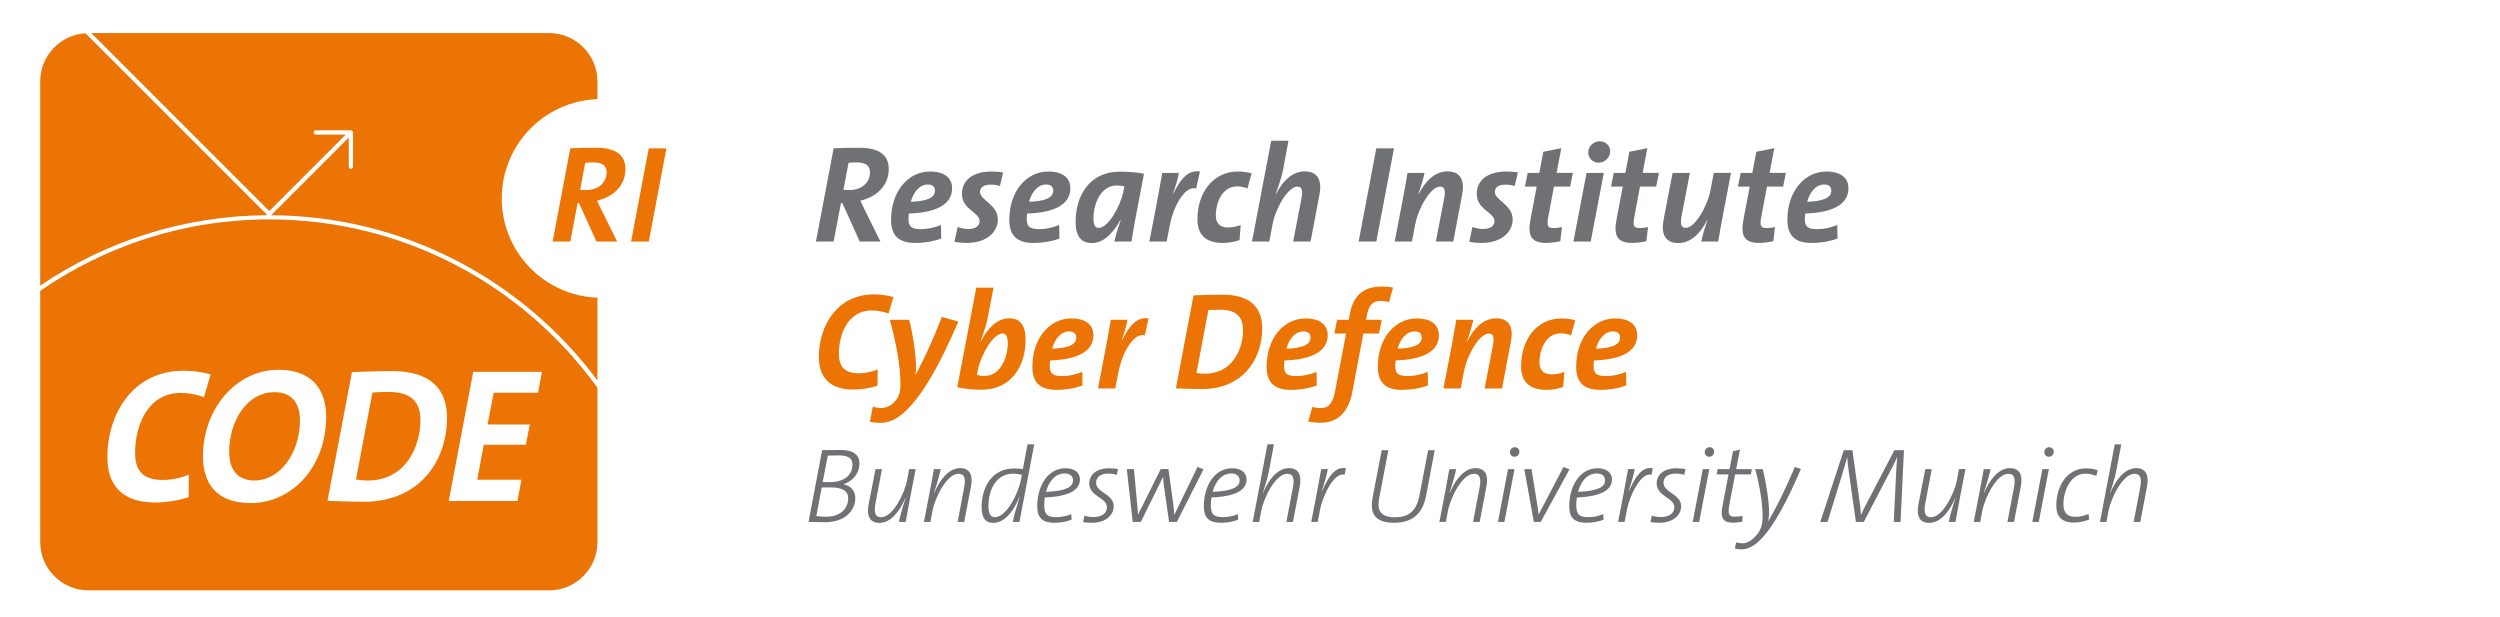 <?xml version="1.0" encoding="utf-8"?>
<!-- Generator: Adobe Illustrator 16.0.4, SVG Export Plug-In . SVG Version: 6.00 Build 0)  -->
<!DOCTYPE svg PUBLIC "-//W3C//DTD SVG 1.1//EN" "http://www.w3.org/Graphics/SVG/1.1/DTD/svg11.dtd">
<svg version="1.1" id="Ebene_1" xmlns="http://www.w3.org/2000/svg" xmlns:xlink="http://www.w3.org/1999/xlink" x="0px" y="0px"
	 width="470.551px" height="116.221px" viewBox="0 0 470.551 116.221" enable-background="new 0 0 470.551 116.221"
	 xml:space="preserve">
<g>
	<path fill="#EC7404" d="M112.362,37.77c0.312,0.624,0.624,1.274,0.936,1.924l2.86,5.772h-3.9l-3.276-7.254h-0.26l-1.378,7.254
		h-3.328l3.328-17.551c1.378-0.078,2.99-0.104,4.862-0.104c3.822,0,5.512,1.456,5.512,4.004
		C117.718,34.936,115.456,37.068,112.362,37.77z M111.66,30.568c-0.624,0-1.17,0.025-1.508,0.078l-0.963,5.07
		c0.234,0.025,0.65,0.052,1.145,0.052c2.236,0,3.848-1.353,3.848-3.328C114.181,31.219,113.427,30.568,111.66,30.568z"/>
	<path fill="#EC7404" d="M122.11,45.467h-3.328l3.328-17.551h3.328L122.11,45.467z"/>
</g>
<g>
	<path fill="#EC7404" d="M50.683,39.722l14.386-14.387l-5.635-0.002c-0.221,0-0.4-0.18-0.4-0.4s0.18-0.4,0.4-0.4l6.616,0.002
		c0.221,0,0.4,0.18,0.4,0.4v6.439c0,0.221-0.18,0.4-0.4,0.4s-0.4-0.18-0.4-0.4v-5.488L51.03,40.508
		c25.127,0.107,47.447,12.316,61.42,31.094v-15.57c-10.011-0.375-18.011-8.584-18.011-18.686c0-10.104,8-18.311,18.011-18.686
		v-3.348c0-4.994-4.086-9.082-9.081-9.082H17.191L50.683,39.722z"/>
	<path fill="#EC7404" d="M50.338,40.508L16.088,6.26c-4.734,0.293-8.521,4.248-8.521,9.053V53.76
		C19.784,45.457,34.503,40.58,50.338,40.508z"/>
</g>
<g>
	<path fill="#EC7404" d="M73.123,73.777c-1.26,0-2.268,0.037-3.023,0.107l-3.096,16.379c0.611,0.107,1.547,0.18,2.195,0.18
		c7.344,0,9.936-6.658,9.936-11.338C79.135,75.902,77.695,73.777,73.123,73.777z"/>
	<path fill="#EC7404" d="M51.666,73.814c-5.184,0-8.529,5.436-8.529,11.23c0,3.42,1.654,5.398,4.715,5.398
		c4.932,0,8.604-5.219,8.604-11.41C56.455,75.902,54.941,73.814,51.666,73.814z"/>
	<path fill="#EC7404" d="M50.697,41.299c-16.003,0-30.86,4.975-43.13,13.441v47.295c0,4.994,4.087,9.08,9.081,9.08h86.721
		c4.995,0,9.081-4.086,9.081-9.08V72.982C98.611,53.81,76.094,41.299,50.697,41.299z M35.508,93.576
		c-1.836,0.611-4.248,1.008-6.264,1.008c-7.379,0-9.035-4.5-9.035-8.496c0-8.242,4.859-16.305,14.291-16.305
		c1.979,0,3.707,0.287,5.146,0.684l-1.26,4.283c-1.404-0.504-2.916-0.793-4.355-0.793c-6.408,0-8.604,6.443-8.604,11.268
		c0,3.096,1.225,5.111,5.184,5.111c1.801,0,3.492-0.396,4.932-1.008L35.508,93.576z M47.203,94.691
		c-6.154,0-8.998-3.348-8.998-8.855c0-8.783,6.154-16.234,14.217-16.234c5.867,0,8.963,3.24,8.963,8.891
		C61.385,87.851,54.978,94.691,47.203,94.691z M68.515,94.439c-2.809,0-4.859-0.107-6.875-0.18l4.607-24.225
		c1.871-0.072,4.895-0.182,7.596-0.182c6.875,0,10.293,3.096,10.293,8.783C84.136,86.771,78.955,94.439,68.515,94.439z
		 M101.273,73.922h-8.352l-1.15,5.975h7.955l-0.756,3.816h-7.92l-1.225,6.586h8.316l-0.756,3.996H84.463l4.607-24.297h12.924
		L101.273,73.922z"/>
</g>
<g>
	<path fill="#EC7404" d="M167.254,59.003c-1.014-0.363-2.105-0.573-3.146-0.573c-4.629,0-6.215,4.654-6.215,8.138
		c0,2.236,0.884,3.691,3.744,3.691c1.3,0,2.522-0.285,3.562-0.729l-0.026,3.068c-1.326,0.443-3.068,0.729-4.524,0.729
		c-5.33,0-6.525-3.25-6.525-6.137c0-5.953,3.51-11.777,10.322-11.777c1.43,0,2.678,0.208,3.718,0.494L167.254,59.003z"/>
	<path fill="#EC7404" d="M170.654,77.176c-1.716,1.691-3.302,2.418-4.992,2.418c-0.65,0-1.378-0.078-1.924-0.207l0.546-2.859
		c0.494,0.182,1.04,0.26,1.586,0.26c0.832,0,1.716-0.365,2.418-1.066c0.78-0.781,1.196-1.742,1.196-3.328
		c0-3.693-0.832-7.957-2.002-12.195h3.64c0.729,2.834,1.3,6.5,1.3,9.23c0,0.338-0.052,0.754-0.13,1.092h0.053
		c1.716-3.172,3.25-6.551,4.939-10.867l3.095,0.883C176.66,69.142,173.722,74.107,170.654,77.176z"/>
	<path fill="#EC7404" d="M184.746,73.353c-1.69,0-3.172-0.154-4.576-0.467l3.588-18.747h3.25l-1.065,5.513
		c-0.208,1.17-0.599,2.391-1.404,4.654h0.052c1.301-2.574,3.12-4.395,5.408-4.395c1.977,0,3.041,1.273,3.041,4.029
		C193.039,68.83,190.414,73.353,184.746,73.353z M188.698,62.771c-1.846,0-4.134,4.238-4.654,6.916l-0.182,0.885
		c0.441,0.104,0.884,0.182,1.456,0.182c2.99,0,4.368-3.484,4.368-6.188C189.686,63.291,189.322,62.771,188.698,62.771z"/>
	<path fill="#EC7404" d="M197.668,67.842c-0.027,0.287-0.078,0.729-0.078,1.014c0,1.482,0.572,1.924,2.365,1.924
		c1.248,0,2.549-0.285,3.745-0.779l0.052,2.549c-1.456,0.545-3.146,0.832-4.863,0.832c-3.275,0-4.575-1.508-4.575-4.369
		c0-5.408,3.276-9.074,7.307-9.074c3.198,0,4.185,1.586,4.185,3.146C205.804,66.177,202.738,67.685,197.668,67.842z M201.256,62.383
		c-1.69,0-2.756,1.559-3.224,3.25c2.989-0.105,4.55-0.729,4.55-2.107C202.582,62.799,202.088,62.383,201.256,62.383z"/>
	<path fill="#EC7404" d="M215.477,63.136c-1.897-0.6-4.212,2.807-5.018,7.176l-0.547,2.809h-3.25l1.301-6.762
		c0.233-1.195,0.936-4.992,1.117-6.162h3.146c-0.182,0.988-0.494,2.133-1.118,3.9h0.052c1.378-2.73,2.782-4.523,5.019-4.16
		L215.477,63.136z"/>
	<path fill="#EC7404" d="M226.293,73.224c-2.027,0-3.51-0.078-4.966-0.131l3.327-17.498c1.353-0.052,3.537-0.13,5.486-0.13
		c4.967,0,7.438,2.236,7.438,6.345C237.578,67.685,233.834,73.224,226.293,73.224z M229.621,58.299c-0.91,0-1.638,0.027-2.184,0.078
		l-2.236,11.832c0.442,0.078,1.118,0.129,1.586,0.129c5.305,0,7.177-4.811,7.177-8.189
		C233.964,59.834,232.924,58.299,229.621,58.299z"/>
	<path fill="#EC7404" d="M241.762,67.842c-0.025,0.287-0.078,0.729-0.078,1.014c0,1.482,0.571,1.924,2.366,1.924
		c1.248,0,2.549-0.285,3.744-0.779l0.053,2.549c-1.457,0.545-3.146,0.832-4.862,0.832c-3.276,0-4.576-1.508-4.576-4.369
		c0-5.408,3.275-9.074,7.306-9.074c3.198,0,4.187,1.586,4.187,3.146C249.901,66.177,246.833,67.685,241.762,67.842z M245.351,62.383
		c-1.69,0-2.757,1.559-3.225,3.25c2.99-0.105,4.55-0.729,4.55-2.107C246.677,62.799,246.183,62.383,245.351,62.383z"/>
	<path fill="#EC7404" d="M261.445,56.844c-0.469-0.13-1.066-0.208-1.534-0.208c-1.509,0-2.263,0.729-2.626,2.704l-0.156,0.857h2.938
		l-0.494,2.574h-2.965l-2.027,10.816c-0.779,4.16-2.886,5.98-6.084,5.98c-0.754,0-1.533-0.078-2.262-0.234l0.78-2.73
		c0.468,0.131,1.065,0.209,1.508,0.209c1.456,0,2.288-0.676,2.782-3.25l2.053-10.791h-2.209l0.52-2.574h2.211l0.155-0.961
		c0.624-3.459,2.419-5.305,6.059-5.305c0.728,0,1.43,0.053,2.106,0.208L261.445,56.844z"/>
	<path fill="#EC7404" d="M262.692,67.842c-0.026,0.287-0.078,0.729-0.078,1.014c0,1.482,0.571,1.924,2.366,1.924
		c1.248,0,2.548-0.285,3.744-0.779l0.052,2.549c-1.456,0.545-3.146,0.832-4.862,0.832c-3.277,0-4.576-1.508-4.576-4.369
		c0-5.408,3.276-9.074,7.307-9.074c3.197,0,4.186,1.586,4.186,3.146C270.83,66.177,267.761,67.685,262.692,67.842z M266.28,62.383
		c-1.69,0-2.756,1.559-3.225,3.25c2.99-0.105,4.551-0.729,4.551-2.107C267.606,62.799,267.112,62.383,266.28,62.383z"/>
	<path fill="#EC7404" d="M282.712,73.121h-3.276l1.56-8.113c0.312-1.586,0.053-2.236-0.779-2.236c-1.743,0-4.083,4.057-4.654,7.072
		l-0.624,3.277h-3.25l1.3-6.762c0.233-1.195,0.936-4.992,1.118-6.162h3.198c-0.156,0.781-0.469,1.977-1.171,4.004l0.053,0.027
		c1.17-2.314,2.964-4.316,5.434-4.316c2.496,0,3.25,1.768,2.782,4.289L282.712,73.121z"/>
	<path fill="#EC7404" d="M295.712,63.136c-0.572-0.262-1.223-0.391-2.003-0.391c-2.703,0-3.951,3.016-3.951,5.434
		c0,1.223,0.52,2.289,2.287,2.289c0.832,0,1.69-0.182,2.393-0.469l-0.208,2.834c-0.91,0.338-2.028,0.547-3.146,0.547
		c-3.458,0-4.784-1.77-4.784-4.473c0-4.939,2.912-8.971,7.619-8.971c0.936,0,1.768,0.131,2.572,0.338L295.712,63.136z"/>
	<path fill="#EC7404" d="M300.023,67.842c-0.026,0.287-0.078,0.729-0.078,1.014c0,1.482,0.572,1.924,2.366,1.924
		c1.248,0,2.548-0.285,3.744-0.779l0.052,2.549c-1.456,0.545-3.146,0.832-4.862,0.832c-3.276,0-4.576-1.508-4.576-4.369
		c0-5.408,3.276-9.074,7.307-9.074c3.198,0,4.186,1.586,4.186,3.146C308.161,66.177,305.094,67.685,300.023,67.842z M303.611,62.383
		c-1.691,0-2.756,1.559-3.225,3.25c2.99-0.105,4.551-0.729,4.551-2.107C304.937,62.799,304.443,62.383,303.611,62.383z"/>
</g>
<g>
	<path fill="#707175" d="M161.924,37.769c0.312,0.625,0.624,1.274,0.937,1.925l2.859,5.772h-3.899l-3.276-7.255h-0.26l-1.379,7.255
		h-3.328l3.328-17.551c1.379-0.078,2.99-0.104,4.862-0.104c3.822,0,5.513,1.456,5.513,4.005
		C167.28,34.935,165.017,37.068,161.924,37.769z M161.221,30.568c-0.624,0-1.17,0.025-1.508,0.077l-0.962,5.07
		c0.233,0.026,0.649,0.052,1.144,0.052c2.236,0,3.849-1.352,3.849-3.328C163.744,31.218,162.99,30.568,161.221,30.568z"/>
	<path fill="#707175" d="M171.071,40.187c-0.025,0.287-0.078,0.729-0.078,1.015c0,1.481,0.572,1.924,2.366,1.924
		c1.248,0,2.549-0.286,3.744-0.78l0.053,2.549c-1.456,0.546-3.146,0.832-4.862,0.832c-3.276,0-4.576-1.508-4.576-4.368
		c0-5.408,3.275-9.075,7.306-9.075c3.198,0,4.187,1.587,4.187,3.146C179.21,38.523,176.141,40.032,171.071,40.187z M174.66,34.728
		c-1.69,0-2.757,1.56-3.225,3.25c2.99-0.104,4.55-0.729,4.55-2.106C175.985,35.144,175.492,34.728,174.66,34.728z"/>
	<path fill="#707175" d="M188.205,35.013c-0.572-0.182-1.17-0.26-1.742-0.26c-1.352,0-2.002,0.546-2.002,1.378
		c0,1.586,3.354,2.341,3.354,5.2c0,2.158-1.872,4.395-5.902,4.395c-0.858,0-1.612-0.078-2.263-0.234l0.599-2.782
		c0.598,0.234,1.326,0.39,1.976,0.39c1.326,0,2.158-0.52,2.158-1.455c0-1.742-3.328-2.133-3.328-5.175
		c0-2.366,1.846-4.187,5.564-4.187c0.832,0,1.534,0.053,2.184,0.183L188.205,35.013z"/>
	<path fill="#707175" d="M193.327,40.187c-0.026,0.287-0.078,0.729-0.078,1.015c0,1.481,0.572,1.924,2.366,1.924
		c1.248,0,2.548-0.286,3.744-0.78l0.052,2.549c-1.456,0.546-3.146,0.832-4.862,0.832c-3.276,0-4.576-1.508-4.576-4.368
		c0-5.408,3.276-9.075,7.307-9.075c3.198,0,4.186,1.587,4.186,3.146C201.465,38.523,198.397,40.032,193.327,40.187z M196.915,34.728
		c-1.69,0-2.756,1.56-3.224,3.25c2.989-0.104,4.55-0.729,4.55-2.106C198.241,35.144,197.747,34.728,196.915,34.728z"/>
	<path fill="#707175" d="M212.957,45.467h-3.225c0.234-1.015,0.624-2.314,1.223-4.108h-0.052c-1.04,1.897-2.835,4.394-5.408,4.394
		c-1.977,0-3.043-1.273-3.043-4.029c0-4.889,2.627-9.413,8.295-9.413c1.56,0,3.12,0.104,4.575,0.39
		C214.178,38.706,213.503,42.06,212.957,45.467z M210.175,34.91c-2.99,0-4.368,3.484-4.368,6.188c0,1.274,0.338,1.795,0.988,1.795
		c1.846,0,4.16-4.238,4.68-6.969l0.156-0.832C211.215,34.988,210.747,34.91,210.175,34.91z"/>
	<path fill="#707175" d="M225.15,35.482c-1.897-0.599-4.212,2.808-5.018,7.176l-0.547,2.809h-3.25l1.301-6.761
		c0.233-1.196,0.936-4.992,1.117-6.162h3.146c-0.182,0.987-0.494,2.132-1.118,3.899h0.052c1.379-2.729,2.782-4.523,5.019-4.16
		L225.15,35.482z"/>
	<path fill="#707175" d="M234.794,35.482c-0.573-0.261-1.224-0.391-2.002-0.391c-2.704,0-3.952,3.016-3.952,5.435
		c0,1.222,0.52,2.288,2.288,2.288c0.832,0,1.689-0.182,2.392-0.469l-0.208,2.834c-0.91,0.339-2.028,0.547-3.146,0.547
		c-3.459,0-4.784-1.769-4.784-4.473c0-4.939,2.912-8.971,7.618-8.971c0.936,0,1.768,0.131,2.574,0.339L234.794,35.482z"/>
	<path fill="#707175" d="M246.676,45.467h-3.276l1.561-8.113c0.312-1.586,0.052-2.235-0.78-2.235c-1.742,0-4.082,4.056-4.654,7.072
		l-0.624,3.276h-3.25l3.614-18.981h3.25l-1.015,5.46c-0.233,1.145-0.624,2.444-1.403,4.603l0.052,0.026
		c1.17-2.314,2.964-4.316,5.435-4.316c2.496,0,3.25,1.768,2.781,4.29L246.676,45.467z"/>
	<path fill="#707175" d="M259.051,45.467h-3.328l3.328-17.551h3.328L259.051,45.467z"/>
	<path fill="#707175" d="M273.533,45.467h-3.277l1.561-8.113c0.312-1.586,0.053-2.235-0.779-2.235c-1.742,0-4.082,4.056-4.654,7.072
		l-0.624,3.276h-3.25l1.3-6.761c0.234-1.196,0.936-4.992,1.118-6.162h3.198c-0.156,0.78-0.469,1.976-1.17,4.004l0.052,0.026
		c1.17-2.314,2.964-4.316,5.434-4.316c2.496,0,3.251,1.768,2.782,4.29L273.533,45.467z"/>
	<path fill="#707175" d="M285.102,35.013c-0.571-0.182-1.17-0.26-1.742-0.26c-1.352,0-2.003,0.546-2.003,1.378
		c0,1.586,3.355,2.341,3.355,5.2c0,2.158-1.873,4.395-5.902,4.395c-0.858,0-1.612-0.078-2.262-0.234l0.598-2.782
		c0.598,0.234,1.326,0.39,1.977,0.39c1.325,0,2.157-0.52,2.157-1.455c0-1.742-3.328-2.133-3.328-5.175
		c0-2.366,1.847-4.187,5.564-4.187c0.832,0,1.534,0.053,2.185,0.183L285.102,35.013z"/>
	<path fill="#707175" d="M295.528,35.118h-3.042l-1.092,5.824c-0.287,1.56-0.078,1.976,0.988,1.976c0.649,0,1.144-0.078,1.611-0.182
		l-0.312,2.652c-0.858,0.207-1.847,0.338-2.652,0.338c-2.782,0-3.562-1.326-2.964-4.42l1.17-6.188h-2.21l0.52-2.574h2.185
		l0.754-3.979l3.38-0.676l-0.884,4.654h3.068L295.528,35.118z"/>
	<path fill="#707175" d="M299.402,45.467h-3.25l2.47-12.923h3.249L299.402,45.467z M300.884,30.619c-1.144,0-1.95-0.883-1.95-1.897
		c0-1.222,1.041-2.132,2.185-2.132s1.95,0.884,1.95,1.846C303.068,29.71,302.028,30.619,300.884,30.619z"/>
	<path fill="#707175" d="M311.725,35.118h-3.042l-1.092,5.824c-0.287,1.56-0.078,1.976,0.988,1.976c0.649,0,1.144-0.078,1.611-0.182
		l-0.312,2.652c-0.858,0.207-1.847,0.338-2.652,0.338c-2.782,0-3.562-1.326-2.964-4.42l1.17-6.188h-2.21l0.52-2.574h2.185
		l0.754-3.979l3.38-0.676l-0.884,4.654h3.068L311.725,35.118z"/>
	<path fill="#707175" d="M324.517,39.304c-0.234,1.195-0.936,4.992-1.118,6.162h-3.172c0.13-0.78,0.442-1.977,1.144-4.005
		l-0.052-0.026c-1.17,2.314-2.964,4.316-5.434,4.316c-2.497,0-3.251-1.768-2.782-4.29l1.716-8.918h3.25l-1.56,8.112
		c-0.286,1.586-0.053,2.236,0.779,2.236c1.742,0,4.082-4.057,4.654-7.072l0.624-3.276h3.25L324.517,39.304z"/>
	<path fill="#707175" d="M335.62,35.118h-3.042l-1.092,5.824c-0.286,1.56-0.078,1.976,0.988,1.976c0.648,0,1.144-0.078,1.611-0.182
		l-0.312,2.652c-0.858,0.207-1.847,0.338-2.652,0.338c-2.782,0-3.562-1.326-2.964-4.42l1.17-6.188h-2.21l0.519-2.574h2.186
		l0.754-3.979l3.379-0.676l-0.883,4.654h3.068L335.62,35.118z"/>
	<path fill="#707175" d="M339.779,40.187c-0.026,0.287-0.078,0.729-0.078,1.015c0,1.481,0.572,1.924,2.366,1.924
		c1.248,0,2.548-0.286,3.744-0.78l0.052,2.549c-1.457,0.546-3.146,0.832-4.862,0.832c-3.276,0-4.577-1.508-4.577-4.368
		c0-5.408,3.277-9.075,7.308-9.075c3.198,0,4.186,1.587,4.186,3.146C347.917,38.523,344.849,40.032,339.779,40.187z M343.367,34.728
		c-1.69,0-2.756,1.56-3.225,3.25c2.99-0.104,4.551-0.729,4.551-2.106C344.693,35.144,344.199,34.728,343.367,34.728z"/>
</g>
<g>
	<path fill="#707175" d="M158.765,91.135v0.02c1.4,0.24,2.221,1.32,2.221,2.521c0,2.48-1.961,4.621-5.781,4.621
		c-0.801,0-2.021-0.041-3.021-0.061l2.561-13.504c0.84,0,1.88-0.039,3.44-0.039c2.601,0,3.581,1.061,3.581,2.5
		C161.766,89.334,160.286,90.654,158.765,91.135z M156.285,91.734c-0.54,0-1.28,0-1.62,0.02l-1.021,5.383
		c0.381,0.059,0.98,0.119,1.881,0.119c2.68,0,4.121-1.58,4.121-3.441C159.646,92.455,158.625,91.734,156.285,91.734z
		 M157.826,85.713c-0.74,0-1.4,0.021-2.021,0.041l-0.96,4.98c0.44,0.02,0.8,0.02,1.32,0.02c2.48,0,4.281-1.16,4.281-3.301
		C160.446,86.453,159.945,85.713,157.826,85.713z"/>
	<path fill="#707175" d="M171.345,93.474c-0.02,0.121-0.859,4.641-0.88,4.762h-1.261c0.12-0.701,0.44-1.98,1.24-4.502l-0.039-0.02
		c-0.961,2.361-2.661,4.701-4.882,4.701c-1.78,0-2.44-1.26-2.04-3.42l1.301-6.701h1.22l-1.22,6.439
		c-0.341,1.801-0.021,2.621,1.06,2.621c2.2,0,4.421-4.461,4.901-7.041l0.38-2.02h1.22L171.345,93.474z"/>
	<path fill="#707175" d="M181.486,98.236h-1.24l1.22-6.441c0.36-1.801,0.021-2.621-1.061-2.621c-2.181,0-4.421,4.461-4.901,7.041
		l-0.379,2.021h-1.221l1-5.182c0.02-0.119,0.86-4.641,0.881-4.76h1.279c-0.14,0.699-0.46,1.979-1.26,4.5l0.04,0.02
		c0.96-2.359,2.66-4.701,4.881-4.701c1.78,0,2.44,1.262,2.04,3.422L181.486,98.236z"/>
	<path fill="#707175" d="M192.566,94.635c-0.021,0.1-0.66,3.502-0.681,3.602h-1.261c0.16-0.941,0.601-2.461,1.281-4.662l-0.041-0.02
		c-0.64,1.561-2.24,4.861-4.961,4.861c-1.38,0-2.141-0.881-2.141-2.961c0-3.6,1.801-7.281,6.142-7.281
		c0.601,0,1.08,0.041,1.62,0.121l0.881-4.662h1.26L192.566,94.635z M190.705,89.154c-3.42,0-4.66,3.34-4.66,6.082
		c0,1.52,0.479,2.119,1.18,2.119c2.221,0,4.441-4.48,4.941-7.082l0.18-0.898C191.885,89.254,191.345,89.154,190.705,89.154z"/>
	<path fill="#707175" d="M196.664,93.635c-0.06,0.34-0.119,0.98-0.119,1.42c0,1.842,0.619,2.281,2.359,2.281
		c0.961,0,1.921-0.221,2.721-0.561l0.08,1.021c-0.9,0.379-1.98,0.6-3.26,0.6c-2.102,0-3.221-0.82-3.221-3.121
		c0-3.641,1.88-7.141,5.34-7.141c1.841,0,2.701,0.959,2.701,2.139C203.265,92.234,201.185,93.455,196.664,93.635z M200.405,89.113
		c-1.801,0-3.001,1.521-3.521,3.461c3.6-0.139,5.08-0.859,5.08-2.16C201.965,89.574,201.325,89.113,200.405,89.113z"/>
	<path fill="#707175" d="M210.205,89.375c-0.5-0.16-1.061-0.24-1.621-0.24c-1.48,0-2.279,0.74-2.279,1.721
		c0,1.84,3.32,2.139,3.32,4.42c0,1.641-1.461,3.121-4.102,3.121c-0.66,0-1.16-0.041-1.66-0.121l0.24-1.219
		c0.54,0.16,1.08,0.26,1.68,0.26c1.501,0,2.561-0.621,2.561-1.861c0-1.779-3.32-2.02-3.32-4.461c0-1.6,1.301-2.859,3.701-2.859
		c0.74,0,1.221,0.059,1.721,0.16L210.205,89.375z"/>
	<path fill="#707175" d="M221.505,98.236h-1.46l-0.94-6.602c-0.08-0.6-0.16-1.221-0.181-1.84h-0.02l-4.181,8.441h-1.521l-1.12-9.941
		h1.341l0.6,6.4c0.08,0.859,0.16,1.721,0.16,2.16h0.02l4.262-8.561h1.46l0.88,6.381c0.12,0.939,0.2,1.76,0.221,2.199h0.02
		l4.341-8.98l1.14,0.439L221.505,98.236z"/>
	<path fill="#707175" d="M228.023,93.635c-0.061,0.34-0.12,0.98-0.12,1.42c0,1.842,0.62,2.281,2.36,2.281
		c0.96,0,1.92-0.221,2.721-0.561l0.08,1.021c-0.9,0.379-1.98,0.6-3.261,0.6c-2.101,0-3.221-0.82-3.221-3.121
		c0-3.641,1.88-7.141,5.341-7.141c1.84,0,2.701,0.959,2.701,2.139C234.625,92.234,232.544,93.455,228.023,93.635z M231.763,89.113
		c-1.801,0-3,1.521-3.521,3.461c3.601-0.139,5.081-0.859,5.081-2.16C233.324,89.574,232.683,89.113,231.763,89.113z"/>
	<path fill="#707175" d="M243.364,98.236h-1.24l1.22-6.441c0.36-1.801,0.021-2.621-1.061-2.621c-2.18,0-4.42,4.461-4.9,7.041
		l-0.38,2.021h-1.22l2.779-14.604h1.221l-0.939,5.002c-0.141,0.699-0.341,1.639-1.16,4.16l0.039,0.02
		c0.961-2.359,2.66-4.701,4.881-4.701c1.781,0,2.441,1.262,2.041,3.422L243.364,98.236z"/>
	<path fill="#707175" d="M253.084,89.353c-2.081-0.539-4.181,4.221-4.621,6.562l-0.44,2.32h-1.22l1-5.182
		c0.3-1.6,0.601-3.18,0.88-4.76h1.24c-0.16,0.939-0.479,2.1-1.14,4.141l0.04,0.02c1.18-2.641,2.44-4.701,4.501-4.32L253.084,89.353z
		"/>
	<path fill="#707175" d="M268.425,93.295c-0.66,3.48-2.681,5.102-6.042,5.102c-3.881,0-4.521-2.061-4.04-4.682l1.72-8.982h1.261
		l-1.721,8.963c-0.46,2.381,0.22,3.66,2.961,3.66c2.521,0,4.041-1.061,4.641-4.24l1.601-8.383h1.24L268.425,93.295z"/>
	<path fill="#707175" d="M278.503,98.236h-1.24l1.221-6.441c0.36-1.801,0.02-2.621-1.061-2.621c-2.181,0-4.421,4.461-4.9,7.041
		l-0.381,2.021h-1.22l1-5.182c0.02-0.119,0.86-4.641,0.88-4.76h1.28c-0.14,0.699-0.46,1.979-1.26,4.5l0.04,0.02
		c0.96-2.359,2.66-4.701,4.881-4.701c1.78,0,2.44,1.262,2.04,3.422L278.503,98.236z"/>
	<path fill="#707175" d="M283.162,98.236h-1.22l1.9-9.941h1.22L283.162,98.236z M285.062,85.972c-0.5,0-0.859-0.398-0.859-0.859
		c0-0.541,0.42-0.939,0.92-0.939s0.86,0.379,0.86,0.84C285.983,85.552,285.562,85.972,285.062,85.972z"/>
	<path fill="#707175" d="M290.003,98.236h-1.301l-1.8-9.941h1.359l1.121,6.92c0.08,0.521,0.159,1.102,0.199,1.621h0.021l4.681-8.941
		l1.12,0.459L290.003,98.236z"/>
	<path fill="#707175" d="M296.802,93.635c-0.06,0.34-0.12,0.98-0.12,1.42c0,1.842,0.62,2.281,2.36,2.281
		c0.961,0,1.921-0.221,2.721-0.561l0.08,1.021c-0.9,0.379-1.98,0.6-3.261,0.6c-2.101,0-3.221-0.82-3.221-3.121
		c0-3.641,1.881-7.141,5.342-7.141c1.84,0,2.7,0.959,2.7,2.139C303.403,92.234,301.323,93.455,296.802,93.635z M300.543,89.113
		c-1.801,0-3.001,1.521-3.521,3.461c3.601-0.139,5.081-0.859,5.081-2.16C302.103,89.574,301.463,89.113,300.543,89.113z"/>
	<path fill="#707175" d="M310.843,89.353c-2.081-0.539-4.181,4.221-4.621,6.562l-0.44,2.32h-1.22l1-5.182
		c0.3-1.6,0.601-3.18,0.88-4.76h1.24c-0.16,0.939-0.479,2.1-1.14,4.141l0.04,0.02c1.18-2.641,2.44-4.701,4.501-4.32L310.843,89.353z
		"/>
	<path fill="#707175" d="M317.003,89.375c-0.5-0.16-1.061-0.24-1.62-0.24c-1.48,0-2.281,0.74-2.281,1.721
		c0,1.84,3.321,2.139,3.321,4.42c0,1.641-1.461,3.121-4.102,3.121c-0.66,0-1.16-0.041-1.66-0.121l0.24-1.219
		c0.54,0.16,1.08,0.26,1.681,0.26c1.5,0,2.561-0.621,2.561-1.861c0-1.779-3.321-2.02-3.321-4.461c0-1.6,1.301-2.859,3.701-2.859
		c0.74,0,1.22,0.059,1.721,0.16L317.003,89.375z"/>
	<path fill="#707175" d="M319.821,98.236h-1.22l1.9-9.941h1.22L319.821,98.236z M321.721,85.972c-0.5,0-0.86-0.398-0.86-0.859
		c0-0.541,0.421-0.939,0.921-0.939s0.86,0.379,0.86,0.84C322.642,85.552,322.221,85.972,321.721,85.972z"/>
	<path fill="#707175" d="M329.542,89.295h-2.96l-1.08,5.701c-0.32,1.779-0.101,2.26,1,2.26c0.62,0,1.06-0.061,1.48-0.16l-0.04,1.1
		c-0.54,0.102-1.181,0.182-1.721,0.182c-1.98,0-2.44-0.922-2.021-3.102l1.141-5.98H323.1l0.2-1h2.24l0.641-3.361l1.32-0.32
		l-0.72,3.682h2.96L329.542,89.295z"/>
	<path fill="#707175" d="M331.28,101.656c-1.12,1.102-2.3,1.74-3.4,1.74c-0.5,0-0.94-0.039-1.34-0.139l0.239-1.201
		c0.381,0.141,0.82,0.201,1.261,0.201c0.76,0,1.681-0.521,2.44-1.381c0.9-1,1.28-2.021,1.28-3.621c0-2.48-0.521-5.762-1.4-8.961
		h1.421c0.72,2.879,1.2,6.18,1.2,8.301c0,0.439-0.08,1.02-0.181,1.52h0.021c1.76-3.02,3.221-6.02,5.001-10.221l1.14,0.379
		C336.502,94.074,333.861,99.095,331.28,101.656z"/>
	<path fill="#707175" d="M357.723,98.236h-1.28l0.42-8.643c0.06-1.48,0.14-2.6,0.24-3.52h-0.04c-0.2,0.5-0.561,1.24-1.021,2.119
		l-5.241,10.043h-1.48l-1.34-9.422c-0.141-1-0.261-1.98-0.28-2.74h-0.021c-0.279,1-0.6,2.141-1.04,3.539l-2.66,8.623h-1.36
		l4.421-13.504h1.62l1.341,9.604c0.14,0.98,0.22,1.879,0.26,2.58h0.02c0.301-0.68,0.721-1.561,1.181-2.4l5.101-9.783h1.801
		L357.723,98.236z"/>
	<path fill="#707175" d="M368.942,93.474c-0.021,0.121-0.86,4.641-0.881,4.762h-1.26c0.12-0.701,0.439-1.98,1.24-4.502l-0.04-0.02
		c-0.96,2.361-2.661,4.701-4.881,4.701c-1.78,0-2.44-1.26-2.041-3.42l1.301-6.701h1.22l-1.22,6.439
		c-0.34,1.801-0.021,2.621,1.06,2.621c2.201,0,4.421-4.461,4.901-7.041l0.38-2.02h1.221L368.942,93.474z"/>
	<path fill="#707175" d="M379.081,98.236h-1.24l1.221-6.441c0.36-1.801,0.02-2.621-1.061-2.621c-2.181,0-4.421,4.461-4.9,7.041
		l-0.381,2.021h-1.22l1-5.182c0.02-0.119,0.86-4.641,0.88-4.76h1.28c-0.14,0.699-0.46,1.979-1.26,4.5l0.04,0.02
		c0.96-2.359,2.66-4.701,4.881-4.701c1.78,0,2.44,1.262,2.04,3.422L379.081,98.236z"/>
	<path fill="#707175" d="M383.74,98.236h-1.22l1.9-9.941h1.22L383.74,98.236z M385.64,85.972c-0.5,0-0.859-0.398-0.859-0.859
		c0-0.541,0.42-0.939,0.92-0.939s0.86,0.379,0.86,0.84C386.561,85.552,386.14,85.972,385.64,85.972z"/>
	<path fill="#707175" d="M394.561,89.594c-0.58-0.26-1.221-0.439-2.04-0.439c-2.801,0-4.142,3.221-4.142,5.74
		c0,1.141,0.32,2.381,2.301,2.381c0.88,0,1.761-0.24,2.421-0.539l0.12,1.039c-0.74,0.301-1.761,0.58-2.861,0.58
		c-2.54,0-3.32-1.4-3.32-3.16c0-3.781,2.061-7.041,5.621-7.041c0.86,0,1.54,0.141,2.181,0.359L394.561,89.594z"/>
	<path fill="#707175" d="M402.841,98.236h-1.24l1.221-6.441c0.36-1.801,0.02-2.621-1.061-2.621c-2.181,0-4.421,4.461-4.9,7.041
		l-0.381,2.021h-1.22l2.78-14.604h1.221l-0.94,5.002c-0.141,0.699-0.34,1.639-1.16,4.16l0.04,0.02
		c0.96-2.359,2.66-4.701,4.881-4.701c1.78,0,2.44,1.262,2.04,3.422L402.841,98.236z"/>
</g>
</svg>
